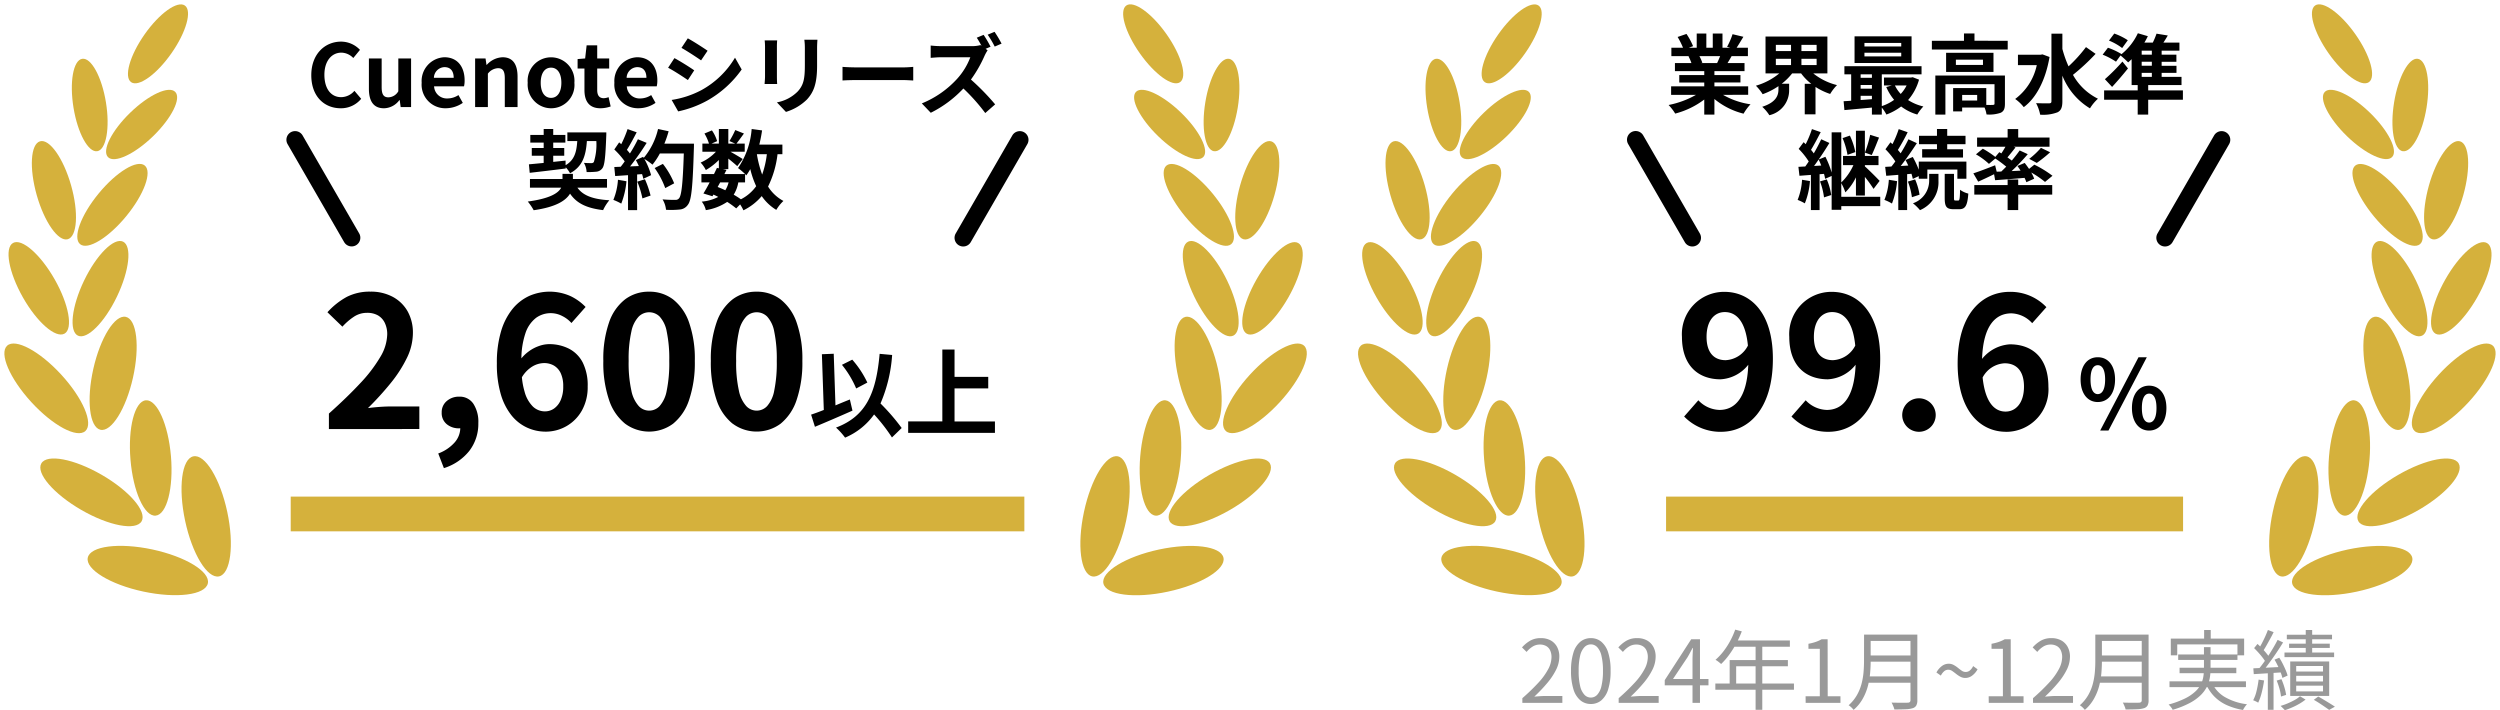 <svg xmlns="http://www.w3.org/2000/svg" viewBox="0 0 288.107 81.84"><path fill="#d5b13c" d="M26.19 58.99c-.817-3.823-2.566-6.686-3.907-6.4s-1.764 3.617-.948 7.434 2.567 6.686 3.907 6.4 1.765-3.617.948-7.434m-8.26.433c1.289-.106 2.082-3.172 1.772-6.842s-1.6-6.556-2.891-6.45-2.082 3.175-1.773 6.846 1.6 6.556 2.892 6.447"/><path fill="#d5b13c" d="M16.319 60.074c.647-1.12-1.416-3.518-4.607-5.36s-6.3-2.427-6.948-1.31 1.417 3.521 4.607 5.363 6.3 2.427 6.948 1.307m-4.743-10.545c1.261.283 2.938-2.4 3.746-5.993s.441-6.736-.82-7.019-2.939 2.4-3.747 5.993-.441 6.736.821 7.018"/><path fill="#d5b13c" d="M9.841 49.669c.953-.873-.293-3.782-2.783-6.495S1.777 38.965.824 39.837s.293 3.782 2.783 6.5 5.281 4.208 6.234 3.335m-.86-10.991c1.05.5 3.064-1.514 4.5-4.507s1.746-5.825.7-6.327-3.064 1.514-4.5 4.507-1.746 5.825-.7 6.327"/><path fill="#d5b13c" d="M7.432 38.453c1.013-.574.505-3.38-1.133-6.262S2.512 27.432 1.502 28s-.5 3.378 1.133 6.265 3.787 4.758 4.8 4.183m7.112-13.534c2.058-2.5 3.013-5.117 2.135-5.839s-3.259.723-5.316 3.226-3.013 5.118-2.134 5.839 3.258-.723 5.316-3.226"/><path fill="#d5b13c" d="M7.81 27.569c1.094-.309 1.267-3.087.385-6.2s-2.483-5.394-3.577-5.086-1.267 3.087-.386 6.2 2.483 5.394 3.577 5.086m12.386-16.978c-.728-.751-3.052.322-5.193 2.4s-3.286 4.362-2.559 5.113 3.052-.322 5.193-2.4 3.286-4.362 2.559-5.113m-5.082-1.12c.857.6 2.937-.893 4.646-3.334s2.4-4.905 1.545-5.5-2.938.893-4.647 3.334-2.4 4.9-1.544 5.5"/><path fill="#d5b13c" d="M11.209 17.425c1.032-.168 1.479-2.689 1-5.629S10.502 6.609 9.47 6.777s-1.479 2.689-1 5.63 1.707 5.187 2.739 5.019m6.344 45.894c-3.821-.815-7.151-.389-7.438.947s2.579 3.092 6.4 3.907 7.152.4 7.438-.948-2.579-3.085-6.4-3.906"/><path fill="rgba(0,0,0,0)" d="M20.191 69.092v-1c2.106 0 3.173-.5 3.272-.97.169-.788-2.09-2.47-6.016-3.314a17.4 17.4 0 0 0-3.56-.4c-2.114 0-3.184.5-3.284.967-.065.3.271.912 1.431 1.62a15.2 15.2 0 0 0 4.584 1.693 17.4 17.4 0 0 0 3.572.408v1a18.4 18.4 0 0 1-3.781-.43 16.2 16.2 0 0 1-4.9-1.817c-1.8-1.1-2.02-2.065-1.888-2.683.24-1.117 1.793-1.757 4.261-1.757a18.5 18.5 0 0 1 3.769.425 16.6 16.6 0 0 1 4.751 1.727 17.2 17.2 0 0 1-1.554-4.433 16.2 16.2 0 0 1-.346-5.209c.266-2.091 1.058-2.687 1.675-2.819a1.4 1.4 0 0 1 .292-.031c.835 0 1.7.723 2.492 2.091a16.6 16.6 0 0 1 1.716 4.725c.665 3.1.548 5.947-.3 7.25a1.65 1.65 0 0 1-1.037.777 1.4 1.4 0 0 1-.292.031 1.6 1.6 0 0 1-.6-.121 1.4 1.4 0 0 1-.016.508c-.23 1.119-1.78 1.762-4.243 1.762ZM22.47 53.07a.4.4 0 0 0-.084.009c-.3.065-.719.619-.891 1.967a15.2 15.2 0 0 0 .328 4.873c.83 3.879 2.437 6.025 3.23 6.025a.4.4 0 0 0 .083-.009.7.7 0 0 0 .406-.343c.561-.866.849-3.268.157-6.5-.827-3.877-2.434-6.022-3.229-6.022m-7.594 8.073A12.9 12.9 0 0 1 9.122 59.2a15.3 15.3 0 0 1-3.872-3.059c-1.306-1.52-1.221-2.463-.919-2.987a1.96 1.96 0 0 1 1.871-.816 12.85 12.85 0 0 1 5.756 1.944 16.7 16.7 0 0 1 3.28 2.429 17.3 17.3 0 0 1-.7-3.692 15.3 15.3 0 0 1 .3-4.924c.5-1.939 1.324-2.409 1.926-2.462h.113c1.8 0 3.032 3.477 3.321 6.911.253 2.99-.2 5.647-1.147 6.77a1.58 1.58 0 0 1-1.082.613h-.112a1.55 1.55 0 0 1-.918-.321 1.4 1.4 0 0 1-.187.719 1.96 1.96 0 0 1-1.877.817Zm-8.674-7.805c-.525 0-.893.116-1.01.317-.141.245-.014.874.811 1.835a14.3 14.3 0 0 0 3.614 2.844 12.1 12.1 0 0 0 5.255 1.808c.525 0 .893-.116 1.009-.318.142-.246.015-.874-.81-1.834a14.3 14.3 0 0 0-3.614-2.843 12.06 12.06 0 0 0-5.255-1.809m10.673-6.71h-.028c-.281.025-.725.489-1.043 1.716a14.3 14.3 0 0 0-.273 4.59 14.4 14.4 0 0 0 1.01 4.416c.509 1.163 1.025 1.576 1.312 1.576h.028a.64.64 0 0 0 .4-.262c.624-.738 1.176-2.943.914-6.04a14.4 14.4 0 0 0-1-4.424c-.51-1.159-1.027-1.572-1.314-1.572Zm-7.782 3.79c-1.471 0-3.771-1.471-5.858-3.746a15.3 15.3 0 0 1-2.774-4.08c-.789-1.842-.424-2.715.021-3.123a1.55 1.55 0 0 1 1.082-.38c1.472 0 3.772 1.471 5.858 3.748a16.6 16.6 0 0 1 2.4 3.3 17 17 0 0 1 .441-3.737 15.7 15.7 0 0 1 1.663-4.434c.766-1.289 1.59-1.97 2.384-1.97a1.4 1.4 0 0 1 .3.033c.588.132 1.34.707 1.572 2.7a15.3 15.3 0 0 1-.375 4.918 15.7 15.7 0 0 1-1.663 4.435c-.766 1.288-1.59 1.969-2.385 1.969a1.4 1.4 0 0 1-.3-.032 1.52 1.52 0 0 1-.891-.611 1.4 1.4 0 0 1-.4.632 1.55 1.55 0 0 1-1.078.378ZM1.568 40.089a.6.6 0 0 0-.406.118c-.209.193-.276.827.222 1.993A14.3 14.3 0 0 0 3.975 46c2.061 2.246 4.136 3.422 5.122 3.422a.6.6 0 0 0 .405-.122.64.64 0 0 0 .156-.452c.042-.965-.87-3.047-2.971-5.336-2.06-2.247-4.135-3.423-5.121-3.423ZM14.312 37c-.738 0-2.256 2-3.071 5.623a14.3 14.3 0 0 0-.357 4.577c.147 1.258.522 1.776.8 1.838a.4.4 0 0 0 .077.008c.739 0 2.258-2 3.072-5.623a14.3 14.3 0 0 0 .357-4.583c-.147-1.258-.522-1.776-.8-1.838a.4.4 0 0 0-.078 0Zm-4.978 2.258a1.3 1.3 0 0 1-.57-.126 1.4 1.4 0 0 1-.644-.66 1.29 1.29 0 0 1-1.106.585c-1.546 0-3.534-2.28-4.817-4.539-1.595-2.818-2.432-6.1-.945-6.947a1.33 1.33 0 0 1 .664-.169c1.548 0 3.535 2.282 4.818 4.543a15.3 15.3 0 0 1 1.391 3.206 15.7 15.7 0 0 1 1.1-3.014 14.6 14.6 0 0 1 2.221-3.418 3.78 3.78 0 0 1 2.374-1.449 1.3 1.3 0 0 1 .57.126 1.47 1.47 0 0 1 .739.89c.444 1.261-.027 3.657-1.2 6.1a14.6 14.6 0 0 1-2.227 3.423 3.78 3.78 0 0 1-2.37 1.449ZM1.916 28.4a.34.34 0 0 0-.17.038c-.224.127-.368.716-.182 1.742a12.8 12.8 0 0 0 1.5 3.842c1.44 2.526 3.14 4.035 3.95 4.035a.34.34 0 0 0 .171-.039.56.56 0 0 0 .206-.336c.229-.83-.151-2.825-1.526-5.244a13.7 13.7 0 0 0-2.228-2.984A3.2 3.2 0 0 0 1.916 28.4m11.905-.132c-.785 0-2.421 1.644-3.693 4.3A12.8 12.8 0 0 0 8.894 36.5c-.114 1.037.07 1.614.3 1.725a.3.3 0 0 0 .138.028c.785 0 2.421-1.644 3.694-4.3 1.2-2.511 1.445-4.528 1.159-5.339a.56.56 0 0 0-.228-.32.3.3 0 0 0-.136-.027Zm-4.006.56a1.38 1.38 0 0 1-.9-.3 1.36 1.36 0 0 1-.456-.758 1.3 1.3 0 0 1-.507.278 1.3 1.3 0 0 1-.35.052c-1.58 0-3.1-2.843-3.849-5.481-.86-3.043-.886-6.364.73-6.822a1.3 1.3 0 0 1 .341-.047c1.583 0 3.107 2.839 3.853 5.478a15.2 15.2 0 0 1 .571 3.325 15.4 15.4 0 0 1 1.727-2.565c1.794-2.183 3.8-3.594 5.116-3.594a1.38 1.38 0 0 1 .9.3c.426.35.8 1.121.186 2.81a13.5 13.5 0 0 1-2.252 3.733c-1.791 2.183-3.8 3.594-5.112 3.594Zm6.277-9.436c-.84 0-2.6 1.109-4.343 3.229a12.5 12.5 0 0 0-2.085 3.445c-.348.951-.31 1.535-.119 1.692a.42.42 0 0 0 .27.073c.839 0 2.6-1.109 4.343-3.229a12.5 12.5 0 0 0 2.085-3.441c.348-.951.31-1.536.119-1.694a.42.42 0 0 0-.269-.073ZM4.826 16.75a.3.3 0 0 0-.069.009c-.238.068-.508.588-.57 1.6a12.5 12.5 0 0 0 .53 3.988c.864 3.058 2.257 4.753 2.885 4.753a.3.3 0 0 0 .07-.009c.238-.067.507-.588.57-1.6a12.5 12.5 0 0 0-.525-3.991c-.865-3.058-2.258-4.75-2.891-4.75m8.3 2.089a1.39 1.39 0 0 1-1.038-.392 1.27 1.27 0 0 1-.34-.7 1.2 1.2 0 0 1-.455.173 1 1 0 0 1-.191.015c-1.534 0-2.694-2.824-3.122-5.447-.478-2.888-.143-5.95 1.408-6.204a1 1 0 0 1 .191-.015c1.533 0 2.693 2.824 3.122 5.447a14 14 0 0 1 .184 2.963 14.4 14.4 0 0 1 1.769-2.052c1.741-1.686 3.649-2.776 4.862-2.776a1.39 1.39 0 0 1 1.038.391c1.094 1.13-.465 3.784-2.57 5.821-1.741 1.687-3.649 2.777-4.862 2.777Zm6.394-7.988c-.767 0-2.4.78-4.167 2.494a11.5 11.5 0 0 0-2.251 2.917c-.406.811-.436 1.341-.291 1.489a.5.5 0 0 0 .32.087c.767 0 2.4-.78 4.166-2.494a11.5 11.5 0 0 0 2.256-2.917c.406-.811.436-1.341.292-1.49a.5.5 0 0 0-.324-.085ZM9.579 7.269h-.03c-.467.076-1.1 1.93-.585 5.055.494 3.026 1.653 4.609 2.135 4.609h.029c.2-.033.5-.476.654-1.369a11.5 11.5 0 0 0-.069-3.686 11.7 11.7 0 0 0-1.059-3.427c-.489-.933-.906-1.182-1.075-1.182m6 2.835a1.28 1.28 0 0 1-.747-.223c-.426-.3-.838-.992-.385-2.607a12.5 12.5 0 0 1 1.8-3.594c1.282-1.832 3.2-3.68 4.6-3.68a1.27 1.27 0 0 1 .747.223c.426.3.838.992.385 2.607a12.5 12.5 0 0 1-1.807 3.6c-1.286 1.83-3.2 3.675-4.6 3.675ZM20.844 1c-.727 0-2.3 1.14-3.776 3.253a11.5 11.5 0 0 0-1.666 3.291c-.245.873-.174 1.4 0 1.517a.3.3 0 0 0 .174.042c.726 0 2.3-1.14 3.776-3.253a11.5 11.5 0 0 0 1.663-3.291c.245-.873.174-1.4 0-1.517A.3.3 0 0 0 20.844 1"/><path fill="#d5b13c" d="M129.775 60.024c.817-3.817.393-7.148-.948-7.434s-3.09 2.577-3.907 6.4-.393 7.148.948 7.434 3.09-2.58 3.907-6.4m3.4-.6c1.288.11 2.583-2.779 2.892-6.447s-.484-6.733-1.772-6.846-2.583 2.783-2.892 6.45.484 6.736 1.772 6.842"/><path fill="#d5b13c" d="M139.402 54.713c-3.191 1.842-5.254 4.242-4.607 5.363s3.757.532 6.948-1.31 5.254-4.239 4.607-5.359-3.757-.532-6.948 1.307m.139-5.186c1.261-.283 1.628-3.426.821-7.018s-2.486-6.277-3.747-5.993-1.628 3.426-.82 7.02 2.485 6.274 3.747 5.991"/><path fill="#d5b13c" d="M150.281 39.837c-.953-.873-3.744.62-6.233 3.336s-3.737 5.622-2.783 6.495 3.744-.62 6.233-3.335 3.737-5.624 2.783-6.5m-8.153-1.152c1.049-.5.738-3.336-.7-6.327s-3.449-5.01-4.5-4.507-.738 3.336.7 6.327 3.448 5.01 4.5 4.507"/><path fill="#d5b13c" d="M144.811 32.193c-1.639 2.884-2.146 5.689-1.133 6.262s3.161-1.3 4.8-4.183 2.145-5.689 1.133-6.265-3.162 1.3-4.8 4.186m-10.383-13.114c-.878.722.078 3.336 2.135 5.839s4.437 3.947 5.316 3.226-.077-3.336-2.135-5.839-4.437-3.946-5.316-3.226"/><path fill="#d5b13c" d="M143.297 27.569c1.1.308 2.7-1.968 3.576-5.086s.709-5.9-.385-6.2-2.7 1.968-3.576 5.086-.709 5.9.385 6.2m-7.189-14.583c-2.141-2.073-4.466-3.146-5.194-2.4s.418 3.039 2.559 5.113 4.466 3.146 5.193 2.4-.418-3.04-2.558-5.113m-.113-3.52c.857-.6.165-3.064-1.544-5.5S130.662.033 129.802.632s-.165 3.064 1.544 5.5 3.79 3.938 4.646 3.339"/><path fill="#d5b13c" d="M139.902 17.425c1.032.169 2.258-2.078 2.739-5.019s.034-5.46-1-5.629-2.26 2.078-2.739 5.023-.034 5.46 1 5.629m-6.344 45.9c-3.821.821-6.687 2.57-6.4 3.906s3.617 1.769 7.438.948 6.687-2.563 6.4-3.907-3.617-1.762-7.438-.947"/><path fill="rgba(0,0,0,0)" d="M130.919 69.092c-2.463 0-4.013-.642-4.252-1.762a1.4 1.4 0 0 1-.016-.507 1.6 1.6 0 0 1-.6.12 1.4 1.4 0 0 1-.292-.031 1.65 1.65 0 0 1-1.036-.777c-.844-1.3-.961-4.15-.3-7.251a16.6 16.6 0 0 1 1.725-4.724c.8-1.368 1.657-2.091 2.492-2.091a1.4 1.4 0 0 1 .292.031c.617.132 1.408.728 1.675 2.819a16.2 16.2 0 0 1-.343 5.209 17.2 17.2 0 0 1-1.554 4.432 16.6 16.6 0 0 1 4.741-1.73 18.5 18.5 0 0 1 3.771-.425c2.469 0 4.022.64 4.261 1.757.132.618-.089 1.585-1.888 2.683a16.2 16.2 0 0 1-4.9 1.817 18.4 18.4 0 0 1-3.776.43m6.3-5.686a17.4 17.4 0 0 0-3.561.4c-3.925.844-6.185 2.526-6.016 3.313.1.468 1.167.971 3.274.971a17.3 17.3 0 0 0 3.571-.407c3.926-.837 6.185-2.521 6.016-3.313-.1-.464-1.167-.965-3.281-.965Zm-8.58-10.336c-.794 0-2.4 2.145-3.23 6.024-.692 3.23-.4 5.632.157 6.5a.7.7 0 0 0 .4.343.4.4 0 0 0 .084.009c.793 0 2.4-2.145 3.23-6.025a15.2 15.2 0 0 0 .329-4.873c-.172-1.348-.588-1.9-.891-1.967a.4.4 0 0 0-.084-.011Zm7.593 8.072a1.96 1.96 0 0 1-1.875-.816 1.4 1.4 0 0 1-.187-.721 1.55 1.55 0 0 1-.92.322h-.113a1.58 1.58 0 0 1-1.08-.612c-.949-1.123-1.4-3.78-1.148-6.771.289-3.434 1.523-6.911 3.322-6.911h.11c.6.053 1.426.523 1.928 2.462a15.3 15.3 0 0 1 .3 4.924 17.3 17.3 0 0 1-.7 3.692 16.7 16.7 0 0 1 3.28-2.431 12.9 12.9 0 0 1 5.755-1.942 1.96 1.96 0 0 1 1.876.819c.3.523.388 1.466-.919 2.985a15.3 15.3 0 0 1-3.873 3.058 12.86 12.86 0 0 1-5.756 1.942m8.67-7.8a12.1 12.1 0 0 0-5.256 1.808 14.3 14.3 0 0 0-3.612 2.84c-.825.961-.953 1.589-.811 1.835.116.2.484.317 1.009.317a12.06 12.06 0 0 0 5.256-1.809 14.3 14.3 0 0 0 3.616-2.844c.825-.96.952-1.587.811-1.833-.12-.2-.488-.318-1.011-.318Zm-10.671-6.714c-.288 0-.8.413-1.315 1.576a14.4 14.4 0 0 0-1.012 4.419c-.261 3.1.291 5.3.915 6.041a.64.64 0 0 0 .4.261h.03c.287 0 .8-.413 1.313-1.576a14.4 14.4 0 0 0 1.01-4.416 14.3 14.3 0 0 0-.273-4.59c-.318-1.227-.761-1.691-1.045-1.716Zm7.782 3.79a1.54 1.54 0 0 1-1.081-.381 1.43 1.43 0 0 1-.394-.634 1.52 1.52 0 0 1-.892.613 1.4 1.4 0 0 1-.3.032c-.795 0-1.619-.681-2.385-1.969a15.7 15.7 0 0 1-1.657-4.432 15.3 15.3 0 0 1-.374-4.919c.233-1.991.984-2.566 1.573-2.7a1.4 1.4 0 0 1 .3-.033c.8 0 1.619.681 2.385 1.97a15.7 15.7 0 0 1 1.656 4.435 17 17 0 0 1 .441 3.736 16.6 16.6 0 0 1 2.4-3.3c2.086-2.277 4.386-3.748 5.857-3.748a1.55 1.55 0 0 1 1.082.38 1.58 1.58 0 0 1 .481 1.146c.064 1.469-1.2 3.847-3.233 6.057-2.089 2.277-4.388 3.747-5.86 3.747Zm7.529-10.33c-.985 0-3.061 1.176-5.12 3.424-2.1 2.289-3.013 4.37-2.971 5.336a.64.64 0 0 0 .157.452.6.6 0 0 0 .406.118c.985 0 3.061-1.175 5.121-3.422 2.1-2.29 3.013-4.372 2.971-5.337a.64.64 0 0 0-.157-.452.6.6 0 0 0-.408-.118ZM136.796 37a.4.4 0 0 0-.077.008c-.277.062-.652.581-.8 1.838a14.3 14.3 0 0 0 .357 4.584c.814 3.619 2.334 5.621 3.073 5.621a.4.4 0 0 0 .077-.008c.277-.062.652-.581.8-1.838a14.3 14.3 0 0 0-.357-4.583C139.054 39 137.535 37 136.796 37m4.979 2.261a3.78 3.78 0 0 1-2.371-1.452 14.6 14.6 0 0 1-2.221-3.419c-1.174-2.447-1.645-4.844-1.2-6.1a1.47 1.47 0 0 1 .74-.89 1.3 1.3 0 0 1 .569-.126 3.78 3.78 0 0 1 2.374 1.449 14.6 14.6 0 0 1 2.222 3.419 15.7 15.7 0 0 1 1.1 3.014 15.3 15.3 0 0 1 1.392-3.207c1.283-2.261 3.27-4.542 4.818-4.542a1.33 1.33 0 0 1 .663.168c1.488.848.651 4.137-.945 6.947-1.284 2.26-3.272 4.54-4.817 4.54a1.33 1.33 0 0 1-.665-.169 1.3 1.3 0 0 1-.442-.416 1.4 1.4 0 0 1-.645.66 1.3 1.3 0 0 1-.572.121Zm-4.487-10.991a.3.3 0 0 0-.138.028.56.56 0 0 0-.228.32c-.286.811-.045 2.828 1.159 5.339 1.273 2.656 2.909 4.3 3.694 4.3a.3.3 0 0 0 .137-.028c.233-.111.417-.688.3-1.725a12.8 12.8 0 0 0-1.233-3.935c-1.277-2.655-2.906-4.299-3.691-4.299m11.906.13c-.816 0-2.516 1.51-3.949 4.036-1.375 2.421-1.755 4.415-1.526 5.244a.56.56 0 0 0 .206.336.34.34 0 0 0 .172.039c.813 0 2.512-1.509 3.947-4.033a12.8 12.8 0 0 0 1.5-3.841c.186-1.027.042-1.615-.182-1.743a.34.34 0 0 0-.168-.038m-7.9.428c-1.313 0-3.321-1.411-5.116-3.594-2.009-2.444-3.364-5.476-2.067-6.543a1.4 1.4 0 0 1 .9-.3c1.313 0 3.321 1.411 5.116 3.594a15.6 15.6 0 0 1 1.727 2.565 15.2 15.2 0 0 1 .571-3.325c.746-2.638 2.269-5.478 3.852-5.478a1.3 1.3 0 0 1 .341.047c1.617.458 1.591 3.779.73 6.822-.744 2.641-2.264 5.484-3.844 5.484a1.3 1.3 0 0 1-.341-.047 1.3 1.3 0 0 1-.507-.278 1.36 1.36 0 0 1-.456.758 1.38 1.38 0 0 1-.9.3Zm-6.278-9.436a.42.42 0 0 0-.27.072c-.191.157-.228.742.12 1.693a12.5 12.5 0 0 0 2.086 3.443c1.743 2.12 3.5 3.229 4.343 3.229a.42.42 0 0 0 .269-.072c.191-.157.229-.742-.119-1.694a12.5 12.5 0 0 0-2.085-3.441c-1.742-2.122-3.5-3.228-4.343-3.228Zm11.267-2.642c-.633 0-2.026 1.691-2.89 4.75a12.5 12.5 0 0 0-.531 3.989c.063 1.011.332 1.532.57 1.6a.3.3 0 0 0 .072.011c.632 0 2.025-1.692 2.889-4.75a12.5 12.5 0 0 0 .531-3.988c-.063-1.011-.332-1.532-.571-1.6a.3.3 0 0 0-.07-.012m-8.3 2.089c-1.213 0-3.122-1.09-4.862-2.776a12.5 12.5 0 0 1-2.454-3.187c-.751-1.5-.477-2.259-.116-2.632a1.39 1.39 0 0 1 1.043-.392c1.213 0 3.121 1.089 4.862 2.775a14.4 14.4 0 0 1 1.769 2.052 14 14 0 0 1 .184-2.964c.429-2.623 1.589-5.447 3.122-5.447a1 1 0 0 1 .191.015c.513.084 1.186.53 1.478 2.181a12.5 12.5 0 0 1-.067 4.022c-.429 2.623-1.589 5.447-3.122 5.447a1 1 0 0 1-.191-.016 1.2 1.2 0 0 1-.454-.175 1.27 1.27 0 0 1-.34.7 1.39 1.39 0 0 1-1.038.4Zm-6.389-7.987a.5.5 0 0 0-.321.088c-.144.148-.114.677.292 1.488a11.5 11.5 0 0 0 2.256 2.917c1.769 1.714 3.4 2.494 4.167 2.494a.5.5 0 0 0 .32-.088c.144-.149.114-.678-.292-1.489a11.5 11.5 0 0 0-2.255-2.917c-1.77-1.713-3.401-2.493-4.167-2.493m9.937-3.583c-.169 0-.586.249-1.076 1.182a11.7 11.7 0 0 0-1.059 3.426c-.4 2.453-.106 4.237.34 4.856a.46.46 0 0 0 .245.2h.03c.482 0 1.641-1.583 2.135-4.608a11.5 11.5 0 0 0 .069-3.686c-.158-.893-.45-1.336-.655-1.369Zm-6 2.835c-1.394 0-3.313-1.848-4.6-3.679-1.68-2.4-2.708-5.3-1.422-6.2a1.27 1.27 0 0 1 .756-.225c1.394 0 3.313 1.848 4.6 3.68a12.5 12.5 0 0 1 1.806 3.594c.453 1.615.04 2.309-.385 2.607a1.27 1.27 0 0 1-.751.219ZM130.265 1a.3.3 0 0 0-.174.042c-.169.119-.24.644 0 1.517a11.5 11.5 0 0 0 1.668 3.291c1.479 2.113 3.045 3.25 3.776 3.25a.3.3 0 0 0 .174-.042c.17-.119.241-.644 0-1.517a11.5 11.5 0 0 0-1.667-3.287C132.562 2.14 130.991 1 130.265 1"/><path fill="#d5b13c" d="M118.051 61.229H33.502v-4h84.547Z"/><path d="M50.504 52.26a4.67 4.67 0 0 0 1.88-1.26 2.57 2.57 0 0 0 .661-1.649 2.14 2.14 0 0 1-1.554-.462 1.64 1.64 0 0 1-.588-1.354 1.66 1.66 0 0 1 .588-1.323 2.12 2.12 0 0 1 1.428-.5 1.88 1.88 0 0 1 1.627.809 3.8 3.8 0 0 1 .578 2.237 5.1 5.1 0 0 1-1.03 3.191 6.02 6.02 0 0 1-2.939 2Zm45.841-2.983c3.487-1.318 4.62-3.979 5.027-8.5l1.441.132a17 17 0 0 1-1.342 5.588 24 24 0 0 1 2.442 2.827l-1.122 1.089a20 20 0 0 0-2.057-2.651 7.85 7.85 0 0 1-3.344 2.673 7.6 7.6 0 0 0-1.045-1.158m8.315.607v-1.317h3.938v-8.285h1.406v3.146h3.883v1.331h-3.883v3.808h4.656v1.318Zm-20.232-1.058a5.86 5.86 0 0 1-1.848-2.73 13.3 13.3 0 0 1-.661-4.5 12.8 12.8 0 0 1 .661-4.442 5.66 5.66 0 0 1 1.848-2.657 4.5 4.5 0 0 1 2.762-.882 4.46 4.46 0 0 1 2.772.893 5.77 5.77 0 0 1 1.842 2.653 12.7 12.7 0 0 1 .662 4.431 13.3 13.3 0 0 1-.662 4.5 5.9 5.9 0 0 1-1.837 2.73 4.65 4.65 0 0 1-5.534 0Zm1.576-12.348a3.53 3.53 0 0 0-.851 1.723 14.3 14.3 0 0 0-.315 3.391 14.7 14.7 0 0 0 .315 3.433 3.8 3.8 0 0 0 .851 1.775 1.64 1.64 0 0 0 2.4 0 3.7 3.7 0 0 0 .819-1.775 15.7 15.7 0 0 0 .294-3.433 15.3 15.3 0 0 0-.294-3.391 3.47 3.47 0 0 0-.819-1.723 1.71 1.71 0 0 0-2.4 0M72.039 48.826a5.87 5.87 0 0 1-1.849-2.73 13.3 13.3 0 0 1-.661-4.5 12.8 12.8 0 0 1 .661-4.442 5.66 5.66 0 0 1 1.849-2.657 4.5 4.5 0 0 1 2.761-.882 4.46 4.46 0 0 1 2.772.893 5.77 5.77 0 0 1 1.838 2.657 12.7 12.7 0 0 1 .662 4.431 13.3 13.3 0 0 1-.662 4.5 5.9 5.9 0 0 1-1.838 2.73 4.65 4.65 0 0 1-5.533 0m1.575-12.348a3.5 3.5 0 0 0-.851 1.723 14.3 14.3 0 0 0-.315 3.391 14.7 14.7 0 0 0 .315 3.433 3.77 3.77 0 0 0 .851 1.775 1.64 1.64 0 0 0 2.4 0 3.7 3.7 0 0 0 .819-1.775 15.7 15.7 0 0 0 .294-3.433 15.3 15.3 0 0 0-.294-3.391 3.46 3.46 0 0 0-.819-1.723 1.71 1.71 0 0 0-2.4 0m-12.874 12.8a4.94 4.94 0 0 1-1.8-1.417 7.1 7.1 0 0 1-1.229-2.436 12.2 12.2 0 0 1-.451-3.538 12.6 12.6 0 0 1 .493-3.739 7.4 7.4 0 0 1 1.334-2.572 5.4 5.4 0 0 1 1.921-1.48 5.89 5.89 0 0 1 4.746.031 6 6 0 0 1 1.732 1.249l-1.632 1.848a3.5 3.5 0 0 0-1.05-.8 2.88 2.88 0 0 0-3.034.21 3.7 3.7 0 0 0-1.229 1.806 9.3 9.3 0 0 0-.454 2.861 4.4 4.4 0 0 1 .842-.8 4.4 4.4 0 0 1 1.2-.63 3.5 3.5 0 0 1 1.124-.211 5 5 0 0 1 2.32.526 3.68 3.68 0 0 1 1.586 1.6 5.86 5.86 0 0 1 .567 2.751 5.5 5.5 0 0 1-.661 2.761 4.74 4.74 0 0 1-1.775 1.806 4.8 4.8 0 0 1-2.436.64 5.1 5.1 0 0 1-2.114-.466m-.293-4.169a3.8 3.8 0 0 0 .976 1.754 2 2 0 0 0 1.364.545 1.83 1.83 0 0 0 1.061-.325 2.3 2.3 0 0 0 .766-.967 3.8 3.8 0 0 0 .294-1.585 3.5 3.5 0 0 0-.284-1.512 2 2 0 0 0-.777-.882 2.24 2.24 0 0 0-1.166-.294 2.7 2.7 0 0 0-1.323.389 3.6 3.6 0 0 0-1.213 1.244 8.4 8.4 0 0 0 .302 1.633m-22.543 4.337v-1.785q2.12-1.894 3.621-3.507a16.8 16.8 0 0 0 2.3-3.014 5.3 5.3 0 0 0 .8-2.593 3 3 0 0 0-.273-1.323 2 2 0 0 0-.787-.872 2.46 2.46 0 0 0-1.271-.3 2.7 2.7 0 0 0-1.543.472 7 7 0 0 0-1.292 1.123l-1.724-1.662a8.5 8.5 0 0 1 2.237-1.775 5.8 5.8 0 0 1 2.719-.6 5.3 5.3 0 0 1 2.573.6 4.3 4.3 0 0 1 1.711 1.669 5 5 0 0 1 .609 2.52 6.6 6.6 0 0 1-.7 2.867 15 15 0 0 1-1.88 2.909 35 35 0 0 1-2.6 2.856q.609-.084 1.312-.136t1.249-.053h3.361v2.6Zm55.57-1.662c.418-.139.913-.319 1.463-.539l-.22-6.424 1.364-.055.2 5.951c.55-.23 1.111-.462 1.66-.681l.3 1.287c-1.452.644-3.08 1.345-4.325 1.861Zm3.555-5.742 1.188-.594a11.2 11.2 0 0 1 1.738 2.64l-1.287.68a11.2 11.2 0 0 0-1.641-2.726Zm13.475-13.77a1 1 0 0 1-.365-1.365l6.525-11.3a1 1 0 0 1 1.732 1l-6.526 11.3a1 1 0 0 1-1.366.365m-70.84-.365-6.526-11.303a1 1 0 0 1 1.732-1l6.526 11.3a1 1 0 0 1-1.732 1Zm45.63-4.35-.45.46a10 10 0 0 0-1.04-.75 6.1 6.1 0 0 1-2.461.949 2.6 2.6 0 0 0-.47-.98 5.2 5.2 0 0 0 1.9-.54 6 6 0 0 0-.56-.27l-.11.191-1.04-.32c.221-.35.47-.8.72-1.28h-.95v-.96h1.45c.12-.25.239-.49.339-.71l.221.05v-.96a7.2 7.2 0 0 1-1.5 1.16 3.6 3.6 0 0 0-.6-.86 5.3 5.3 0 0 0 1.761-1.25h-1.56v-.94h.76a5.3 5.3 0 0 0-.52-1.16l.86-.36a4.3 4.3 0 0 1 .6 1.24l-.64.28h.84v-1.68h1.09v1.68h.79l-.661-.29a10 10 0 0 0 .671-1.27l1 .4c-.31.43-.62.851-.86 1.16h.95v.941h-1.64c.48.27 1.19.689 1.409.84l-.63.82c-.22-.21-.64-.56-1.03-.87v1.21h-.64l.43.09-.24.48h2.38v.96h-.779a4 4 0 0 1-.53 1.42 9 9 0 0 1 .83.529 4.9 4.9 0 0 0 1.76-1.509 10.5 10.5 0 0 1-.68-1.97 6 6 0 0 1-.46.72c-.04-.041-.08-.09-.14-.15a7 7 0 0 0-.81-.69 9.25 9.25 0 0 0 1.57-4.5l1.2.16c-.08.56-.19 1.111-.319 1.64h2.66v1.1h-.561a11.3 11.3 0 0 1-1.09 3.73 4.7 4.7 0 0 0 1.77 1.66 4.6 4.6 0 0 0-.821 1.03 5.4 5.4 0 0 1-1.679-1.59 6.5 6.5 0 0 1-2.11 1.639 4.5 4.5 0 0 0-.38-.68m-2.59-2.01c.3.12.59.239.88.38a3 3 0 0 0 .38-.91h-.969Zm5.13-1.43a10.7 10.7 0 0 0 .54-2.35h-1.149a12.6 12.6 0 0 0 .609 2.35m-27.01 3.11c2.561-.35 3.52-.969 3.85-1.6h-3.6v-1h3.75v-.59h1.2v.59h3.93v1h-3.41c.65.92 1.81 1.339 3.68 1.45a5 5 0 0 0-.72 1.139c-1.911-.229-3.05-.789-3.811-1.9-.49.81-1.64 1.55-4.189 1.91a6.4 6.4 0 0 0-.68-.999m11.551.99v-4.03l-1.481.1-.1-1.04.74-.03c.15-.19.311-.4.46-.62a9.4 9.4 0 0 0-1.2-1.37l.56-.82.24.21a13 13 0 0 0 .73-1.74l1.05.37c-.36.689-.77 1.46-1.13 2.02.131.14.25.29.35.42a16 16 0 0 0 .92-1.64l1.01.419a32 32 0 0 1-1.91 2.71l1.01-.04c-.11-.24-.229-.48-.349-.69l.84-.37.07.12a8 8 0 0 0 1.65-3.33l1.22.26a12 12 0 0 1-.491 1.43h3.41s0 .4-.01.55c-.131 4.38-.27 5.961-.69 6.49a1.24 1.24 0 0 1-.959.551 9.6 9.6 0 0 1-1.561.03 2.84 2.84 0 0 0-.4-1.2c.63.059 1.2.059 1.47.059a.5.5 0 0 0 .42-.17c.3-.31.45-1.769.56-5.18h-2.76a8.2 8.2 0 0 1-.85 1.29 7.6 7.6 0 0 0-.94-.66 8 8 0 0 1 .78 1.87l-.9.419a5 5 0 0 0-.139-.54l-.571.04v4.112Zm-1.69-1.18a7.3 7.3 0 0 0 .53-2.32l.98.17a9.3 9.3 0 0 1-.6 2.58 6 6 0 0 0-.911-.43Zm2.759-2.1.88-.28a11.4 11.4 0 0 1 .65 1.88l-.94.329a10 10 0 0 0-.59-1.929m2-1.57.95-.48a9.4 9.4 0 0 1 1.3 2.24l-1.031.55a9.5 9.5 0 0 0-1.219-2.31m-10.25-.09v.14c-1.471.19-3.02.37-4.15.5l-.09-.98c.48-.04 1.059-.1 1.7-.16v-.83h-1.37v-.89h1.371v-.62h-1.541v-.89h1.541v-.68h1.1v.68h1.4v.89h-1.4v.62h1.27v.89h-1.271v.71l1.42-.15.01.53c1.02-.6 1.26-1.52 1.34-2.78h-1.14v-1h4.49s0 .319-.01.45c-.09 2.4-.19 3.36-.45 3.69a.95.95 0 0 1-.7.39 9 9 0 0 1-1.11.041 2.4 2.4 0 0 0-.311-1.06c.36.03.68.03.83.03a.35.35 0 0 0 .311-.12 6.7 6.7 0 0 0 .29-2.42h-1.09c-.12 1.69-.49 2.929-1.94 3.71a3.2 3.2 0 0 0-.5-.691m45.83-9.08a13.2 13.2 0 0 1-3.76 2.8l-1.03-1.08a11.2 11.2 0 0 0 4.1-2.87 7.8 7.8 0 0 0 1.49-2.45h-3.39c-.419 0-.97.059-1.18.069V5.247a11 11 0 0 0 1.18.069h3.53a3.6 3.6 0 0 0 1.031-.12l.12.09c-.17-.32-.37-.67-.55-.94l.79-.33a13 13 0 0 1 .8 1.37l-.571.24.23.17a5 5 0 0 0-.35.63 14.7 14.7 0 0 1-1.57 2.741 28 28 0 0 1 2.79 2.86l-1.14 1a22 22 0 0 0-2.52-2.83m-21.49 1.6a4.5 4.5 0 0 0 2.4-1.26c.69-.75.82-1.5.82-3.06v-1.9a7 7 0 0 0-.06-1h1.51c-.02.28-.04.6-.04 1v1.98c0 2.15-.42 3.08-1.16 3.9a5.9 5.9 0 0 1-2.43 1.44Zm-12.13-.28a10.8 10.8 0 0 0 3.41-1.12 10.2 10.2 0 0 0 3.89-3.75l.77 1.36a12.1 12.1 0 0 1-3.98 3.59 12.2 12.2 0 0 1-3.34 1.24Zm-5.862.114a2.72 2.72 0 0 1-.738-2.094 2.744 2.744 0 0 1 2.61-2.94c1.54 0 2.34 1.13 2.34 2.669a2.8 2.8 0 0 1-.07.68h-3.45a1.47 1.47 0 0 0 1.55 1.4 2.3 2.3 0 0 0 1.26-.39l.5.9a3.5 3.5 0 0 1-1.95.62h-.079a2.72 2.72 0 0 1-1.973-.845m.672-2.664h2.28c0-.75-.34-1.23-1.06-1.23a1.26 1.26 0 0 0-1.22 1.23m-22.882 2.664a2.72 2.72 0 0 1-.738-2.094 2.744 2.744 0 0 1 2.61-2.94c1.54 0 2.34 1.13 2.34 2.669a2.8 2.8 0 0 1-.069.68h-3.451a1.47 1.47 0 0 0 1.55 1.4 2.3 2.3 0 0 0 1.26-.39l.5.9a3.5 3.5 0 0 1-1.95.62h-.08a2.72 2.72 0 0 1-1.972-.845m.672-2.664h2.28c0-.75-.339-1.23-1.059-1.23a1.26 1.26 0 0 0-1.221 1.23m-10.74 3.51c-1.87 0-3.39-1.34-3.39-3.81 0-2.441 1.57-3.87 3.44-3.87a3.01 3.01 0 0 1 2.17.949l-.77.941a1.95 1.95 0 0 0-1.37-.62c-1.121 0-1.96.959-1.96 2.55 0 1.61.76 2.58 1.93 2.58a2.04 2.04 0 0 0 1.53-.73l.78.92a3 3 0 0 1-2.312 1.09Zm28.09-2.1v-2.48h-.79v-1.09l.87-.07.17-1.51h1.22v1.51h1.38v1.16h-1.38v2.48c0 .64.26.94.761.94a1.7 1.7 0 0 0 .55-.12l.239 1.07a3.6 3.6 0 0 1-1.18.21c-1.33 0-1.84-.85-1.84-2.1m-5.832 1.213a2.73 2.73 0 0 1-.708-2.053 2.7 2.7 0 1 1 5.38 0 2.688 2.688 0 0 1-4.672 2.053m.792-2.053c0 1.06.43 1.741 1.19 1.741s1.19-.69 1.19-1.741-.43-1.74-1.19-1.74-1.19.68-1.19 1.74m-19.8.7v-3.5h1.47v3.31c0 .859.24 1.17.78 1.17a1.35 1.35 0 0 0 1.139-.7v-3.78h1.471v5.6h-1.2l-.11-.8h-.04a2.25 2.25 0 0 1-1.78.941c-1.209-.001-1.73-.841-1.73-2.241m15.66 2.1v-3.31c0-.87-.24-1.17-.79-1.17a1.57 1.57 0 0 0-1.16.63v3.85h-1.47v-5.6h1.2l.11.74h.031a2.58 2.58 0 0 1 1.82-.879c1.21 0 1.73.84 1.73 2.25v3.489Zm29.94-2.66c.011-.19.05-.581.05-.88v-3.37a7 7 0 0 0-.04-.77h1.44a8 8 0 0 0-.031.77v3.38c0 .25.01.64.031.87Zm15.96-.45h-5.37c-.57 0-1.24.02-1.61.049V7.707c.36.03 1.09.06 1.61.06h5.37c.47 0 .91-.04 1.17-.06v1.57c-.24-.01-.75-.05-1.17-.05m-27.08-1.42.73-1.11c.67.36 1.77 1.049 2.28 1.409l-.73 1.121c-.57-.39-1.61-1.07-2.28-1.42m1.54-2.29.73-1.1c.66.36 1.76 1.07 2.28 1.43l-.75 1.11c-.56-.39-1.6-1.07-2.26-1.44m35.29-1.52.79-.33a14 14 0 0 1 .81 1.36l-.79.34a12 12 0 0 0-.81-1.37"/><path fill="#d5b13c" d="M182.19 58.99c-.817-3.823-2.566-6.686-3.907-6.4s-1.765 3.617-.948 7.434 2.567 6.686 3.907 6.4 1.765-3.617.948-7.434m-8.26.433c1.289-.106 2.082-3.172 1.772-6.842s-1.6-6.556-2.891-6.45-2.082 3.175-1.773 6.846 1.6 6.556 2.892 6.447"/><path fill="#d5b13c" d="M172.319 60.074c.646-1.12-1.416-3.518-4.607-5.359s-6.3-2.427-6.948-1.31 1.417 3.521 4.607 5.363 6.3 2.427 6.948 1.307m-4.743-10.546c1.261.283 2.938-2.4 3.746-5.993s.441-6.736-.82-7.018-2.939 2.4-3.747 5.993-.441 6.736.821 7.018"/><path fill="#d5b13c" d="M165.841 49.67c.953-.873-.293-3.782-2.783-6.495s-5.281-4.209-6.234-3.337.293 3.782 2.783 6.5 5.281 4.207 6.234 3.335m-.86-10.992c1.05.5 3.064-1.514 4.5-4.507s1.746-5.825.7-6.327-3.064 1.514-4.5 4.507-1.746 5.825-.7 6.327"/><path fill="#d5b13c" d="M163.432 38.454c1.013-.574.505-3.38-1.133-6.262s-3.787-4.759-4.8-4.186-.505 3.378 1.133 6.265 3.787 4.758 4.8 4.182m7.112-13.534c2.058-2.5 3.013-5.117 2.135-5.839s-3.259.723-5.316 3.226-3.013 5.118-2.135 5.839 3.258-.723 5.316-3.226"/><path fill="#d5b13c" d="M163.81 27.569c1.094-.309 1.267-3.087.385-6.2s-2.483-5.394-3.577-5.086-1.267 3.087-.386 6.2 2.483 5.394 3.577 5.086m12.386-16.978c-.728-.751-3.052.322-5.193 2.4s-3.286 4.362-2.559 5.113 3.052-.322 5.193-2.4 3.286-4.362 2.559-5.113m-5.082-1.12c.856.6 2.937-.893 4.646-3.334s2.4-4.905 1.545-5.5-2.938.893-4.647 3.334-2.4 4.9-1.544 5.5"/><path fill="#d5b13c" d="M167.209 17.425c1.032-.168 1.479-2.689 1-5.629s-1.706-5.187-2.739-5.019-1.479 2.689-1 5.63 1.707 5.187 2.739 5.019m6.344 45.893c-3.821-.815-7.151-.389-7.438.948s2.579 3.092 6.4 3.907 7.152.4 7.438-.948-2.579-3.085-6.4-3.907"/><path fill="rgba(0,0,0,0)" d="M176.191 69.092v-1c2.106 0 3.173-.5 3.272-.97.169-.788-2.09-2.47-6.016-3.314a17.4 17.4 0 0 0-3.56-.4c-2.114 0-3.184.5-3.284.967-.065.3.271.912 1.431 1.62a15.2 15.2 0 0 0 4.584 1.693 17.4 17.4 0 0 0 3.572.408v1a18.4 18.4 0 0 1-3.781-.43 16.2 16.2 0 0 1-4.9-1.817c-1.8-1.1-2.02-2.065-1.888-2.683.24-1.117 1.793-1.757 4.261-1.757a18.5 18.5 0 0 1 3.769.425 16.6 16.6 0 0 1 4.753 1.727 17.2 17.2 0 0 1-1.554-4.433 16.2 16.2 0 0 1-.346-5.209c.266-2.091 1.058-2.687 1.675-2.819a1.4 1.4 0 0 1 .292-.031c.835 0 1.7.723 2.492 2.091a16.6 16.6 0 0 1 1.716 4.725c.665 3.1.548 5.947-.3 7.25a1.65 1.65 0 0 1-1.037.777 1.4 1.4 0 0 1-.292.031 1.6 1.6 0 0 1-.6-.121 1.4 1.4 0 0 1-.016.508c-.23 1.119-1.78 1.762-4.243 1.762m2.279-16.022a.4.4 0 0 0-.084.009c-.3.065-.719.619-.891 1.967a15.2 15.2 0 0 0 .328 4.873c.83 3.879 2.437 6.025 3.23 6.025a.4.4 0 0 0 .083-.009.7.7 0 0 0 .406-.343c.561-.866.849-3.268.157-6.5-.827-3.877-2.434-6.022-3.229-6.022m-7.594 8.073a12.9 12.9 0 0 1-5.754-1.943 15.3 15.3 0 0 1-3.872-3.059c-1.306-1.52-1.221-2.463-.919-2.987a1.96 1.96 0 0 1 1.873-.816 12.85 12.85 0 0 1 5.756 1.944 16.7 16.7 0 0 1 3.28 2.429 17.3 17.3 0 0 1-.7-3.692 15.3 15.3 0 0 1 .3-4.924c.5-1.939 1.324-2.409 1.926-2.462h.113c1.8 0 3.032 3.477 3.321 6.911.253 2.99-.2 5.647-1.147 6.77a1.58 1.58 0 0 1-1.082.613h-.112a1.55 1.55 0 0 1-.918-.321 1.4 1.4 0 0 1-.187.719 1.96 1.96 0 0 1-1.877.817Zm-8.674-7.805c-.525 0-.893.116-1.01.317-.141.245-.014.874.811 1.835a14.3 14.3 0 0 0 3.614 2.844 12.1 12.1 0 0 0 5.255 1.808c.525 0 .893-.116 1.009-.318.142-.246.015-.874-.81-1.834a14.3 14.3 0 0 0-3.614-2.843 12.06 12.06 0 0 0-5.255-1.809m10.673-6.71h-.028c-.281.025-.725.489-1.043 1.716a14.3 14.3 0 0 0-.273 4.59 14.4 14.4 0 0 0 1.01 4.416c.509 1.163 1.025 1.576 1.312 1.576h.028a.64.64 0 0 0 .4-.262c.624-.738 1.176-2.943.914-6.04a14.4 14.4 0 0 0-1-4.424c-.51-1.159-1.027-1.572-1.314-1.572Zm-7.782 3.79c-1.471 0-3.771-1.471-5.858-3.746a15.3 15.3 0 0 1-2.774-4.08c-.789-1.842-.424-2.715.021-3.123a1.55 1.55 0 0 1 1.082-.38c1.472 0 3.772 1.471 5.858 3.748a16.6 16.6 0 0 1 2.4 3.3 17 17 0 0 1 .441-3.737 15.7 15.7 0 0 1 1.663-4.434c.766-1.289 1.59-1.97 2.384-1.97a1.4 1.4 0 0 1 .3.033c.588.132 1.34.707 1.572 2.7a15.3 15.3 0 0 1-.375 4.918 15.7 15.7 0 0 1-1.663 4.435c-.766 1.288-1.59 1.969-2.385 1.969a1.4 1.4 0 0 1-.3-.032 1.52 1.52 0 0 1-.891-.611 1.4 1.4 0 0 1-.395.632 1.55 1.55 0 0 1-1.078.378Zm-7.527-10.329a.6.6 0 0 0-.406.118c-.209.193-.276.827.222 1.993a14.3 14.3 0 0 0 2.591 3.8c2.061 2.246 4.136 3.422 5.122 3.422a.6.6 0 0 0 .407-.122.64.64 0 0 0 .156-.452c.042-.965-.87-3.047-2.971-5.336-2.058-2.247-4.133-3.423-5.119-3.423ZM170.312 37c-.738 0-2.256 2-3.071 5.623a14.3 14.3 0 0 0-.357 4.577c.147 1.258.522 1.776.8 1.838a.4.4 0 0 0 .077.008c.739 0 2.258-2 3.072-5.623a14.3 14.3 0 0 0 .357-4.583c-.147-1.258-.522-1.776-.8-1.838a.4.4 0 0 0-.078-.002m-4.978 2.258a1.3 1.3 0 0 1-.57-.126 1.4 1.4 0 0 1-.644-.66 1.29 1.29 0 0 1-1.106.585c-1.546 0-3.534-2.28-4.817-4.539-1.6-2.813-2.432-6.1-.945-6.947a1.33 1.33 0 0 1 .664-.169c1.548 0 3.535 2.282 4.818 4.543a15.3 15.3 0 0 1 1.391 3.206 15.7 15.7 0 0 1 1.1-3.014 14.6 14.6 0 0 1 2.221-3.418 3.78 3.78 0 0 1 2.374-1.449 1.3 1.3 0 0 1 .57.126 1.47 1.47 0 0 1 .739.89c.445 1.261-.027 3.657-1.2 6.1a14.6 14.6 0 0 1-2.225 3.423 3.78 3.78 0 0 1-2.37 1.449M157.916 28.4a.34.34 0 0 0-.17.038c-.224.127-.368.716-.182 1.742a12.8 12.8 0 0 0 1.5 3.842c1.44 2.526 3.14 4.035 3.95 4.035a.34.34 0 0 0 .171-.039.56.56 0 0 0 .206-.336c.229-.83-.151-2.825-1.526-5.244a13.7 13.7 0 0 0-2.228-2.984 3.2 3.2 0 0 0-1.721-1.054m11.9-.132c-.785 0-2.421 1.644-3.693 4.3a12.8 12.8 0 0 0-1.234 3.935c-.114 1.037.07 1.614.3 1.725a.3.3 0 0 0 .138.028c.785 0 2.421-1.644 3.694-4.3 1.2-2.511 1.445-4.528 1.159-5.339a.56.56 0 0 0-.228-.32.3.3 0 0 0-.136-.027Zm-4.006.56a1.38 1.38 0 0 1-.9-.3 1.36 1.36 0 0 1-.456-.758 1.3 1.3 0 0 1-.507.278 1.3 1.3 0 0 1-.348.052c-1.58 0-3.1-2.843-3.849-5.481-.86-3.043-.886-6.364.73-6.822a1.3 1.3 0 0 1 .341-.047c1.583 0 3.107 2.839 3.853 5.478a15.2 15.2 0 0 1 .571 3.325 15.4 15.4 0 0 1 1.727-2.565c1.794-2.183 3.8-3.594 5.116-3.594a1.38 1.38 0 0 1 .9.3c.426.35.8 1.121.186 2.81a13.5 13.5 0 0 1-2.252 3.733c-1.791 2.183-3.8 3.594-5.112 3.594Zm6.277-9.436c-.84 0-2.6 1.109-4.343 3.229a12.5 12.5 0 0 0-2.085 3.445c-.348.951-.31 1.535-.119 1.692a.42.42 0 0 0 .27.073c.839 0 2.6-1.109 4.343-3.229a12.5 12.5 0 0 0 2.085-3.441c.348-.951.31-1.536.119-1.694a.42.42 0 0 0-.269-.073Zm-11.261-2.642a.3.3 0 0 0-.069.009c-.238.068-.508.588-.57 1.6a12.5 12.5 0 0 0 .53 3.988c.864 3.058 2.257 4.753 2.887 4.753a.3.3 0 0 0 .069-.009c.238-.067.507-.588.57-1.6a12.5 12.5 0 0 0-.526-3.991c-.865-3.058-2.258-4.75-2.891-4.75m8.3 2.089a1.39 1.39 0 0 1-1.038-.392 1.27 1.27 0 0 1-.34-.7 1.2 1.2 0 0 1-.455.173 1 1 0 0 1-.191.015c-1.534 0-2.694-2.824-3.122-5.447-.476-2.888-.143-5.95 1.408-6.2a1 1 0 0 1 .191-.015c1.533 0 2.693 2.824 3.122 5.447a14 14 0 0 1 .184 2.963 14.4 14.4 0 0 1 1.769-2.052c1.741-1.686 3.649-2.776 4.862-2.776a1.39 1.39 0 0 1 1.038.391c1.094 1.13-.465 3.784-2.57 5.821-1.741 1.687-3.649 2.777-4.862 2.777Zm6.394-7.988c-.767 0-2.4.78-4.167 2.494a11.5 11.5 0 0 0-2.256 2.917c-.406.811-.436 1.341-.291 1.489a.5.5 0 0 0 .32.087c.767 0 2.4-.78 4.166-2.494a11.5 11.5 0 0 0 2.256-2.917c.406-.811.436-1.341.292-1.49a.5.5 0 0 0-.324-.085Zm-9.941-3.582h-.03c-.467.076-1.1 1.93-.585 5.055.494 3.026 1.653 4.609 2.135 4.609h.029c.2-.033.5-.476.654-1.369a11.5 11.5 0 0 0-.069-3.686 11.7 11.7 0 0 0-1.059-3.427c-.489-.933-.906-1.182-1.075-1.182m6 2.835a1.28 1.28 0 0 1-.747-.223c-.426-.3-.838-.992-.385-2.607a12.5 12.5 0 0 1 1.8-3.594c1.282-1.832 3.2-3.68 4.6-3.68a1.27 1.27 0 0 1 .747.223c.426.3.838.992.385 2.607a12.5 12.5 0 0 1-1.807 3.595c-1.286 1.83-3.2 3.675-4.6 3.675ZM176.844 1c-.727 0-2.3 1.14-3.776 3.253a11.5 11.5 0 0 0-1.666 3.291c-.245.873-.174 1.4 0 1.517a.3.3 0 0 0 .174.042c.726 0 2.3-1.14 3.776-3.253a11.5 11.5 0 0 0 1.663-3.291c.245-.873.174-1.4 0-1.517a.3.3 0 0 0-.171-.042"/><path fill="#d5b13c" d="M266.775 60.024c.817-3.817.393-7.148-.948-7.434s-3.09 2.577-3.907 6.4-.393 7.148.948 7.434 3.09-2.58 3.907-6.4m3.4-.6c1.288.11 2.583-2.78 2.892-6.447s-.484-6.733-1.772-6.846-2.583 2.783-2.892 6.45.484 6.736 1.772 6.842"/><path fill="#d5b13c" d="M276.397 54.713c-3.191 1.842-5.254 4.242-4.607 5.363s3.757.532 6.948-1.31 5.254-4.239 4.607-5.359-3.757-.532-6.948 1.307m.139-5.185c1.261-.283 1.628-3.426.821-7.018s-2.486-6.277-3.747-5.993-1.628 3.426-.82 7.02 2.485 6.274 3.747 5.991"/><path fill="#d5b13c" d="M287.281 39.838c-.953-.873-3.743.62-6.233 3.336s-3.737 5.622-2.783 6.495 3.744-.62 6.233-3.335 3.737-5.624 2.783-6.5m-8.153-1.153c1.049-.5.738-3.336-.7-6.327s-3.449-5.01-4.5-4.507-.738 3.336.7 6.327 3.448 5.01 4.5 4.507"/><path fill="#d5b13c" d="M281.811 32.194c-1.639 2.884-2.146 5.689-1.133 6.262s3.161-1.3 4.8-4.182 2.145-5.689 1.133-6.265-3.162 1.3-4.8 4.186M271.428 19.08c-.878.722.078 3.336 2.135 5.839s4.437 3.947 5.316 3.226-.077-3.336-2.135-5.839-4.437-3.946-5.316-3.226"/><path fill="#d5b13c" d="M280.302 27.569c1.1.308 2.7-1.968 3.576-5.086s.709-5.9-.385-6.2-2.7 1.968-3.576 5.086-.709 5.9.385 6.2m-7.189-14.583c-2.141-2.073-4.466-3.146-5.194-2.4s.418 3.039 2.559 5.113 4.466 3.146 5.193 2.4-.418-3.04-2.558-5.113M273 9.466c.857-.6.165-3.064-1.544-5.5S267.662.033 266.802.632s-.165 3.064 1.544 5.5 3.79 3.938 4.646 3.339"/><path fill="#d5b13c" d="M276.902 17.425c1.032.169 2.258-2.078 2.739-5.019s.034-5.46-1-5.629-2.26 2.078-2.739 5.023-.034 5.46 1 5.629m-6.344 45.9c-3.821.821-6.687 2.57-6.4 3.906s3.617 1.769 7.438.948 6.687-2.563 6.4-3.907-3.617-1.762-7.438-.947"/><path fill="rgba(0,0,0,0)" d="M267.919 69.092c-2.463 0-4.013-.642-4.252-1.762a1.4 1.4 0 0 1-.016-.507 1.6 1.6 0 0 1-.6.12 1.4 1.4 0 0 1-.292-.031 1.65 1.65 0 0 1-1.036-.777c-.844-1.3-.961-4.15-.3-7.251a16.6 16.6 0 0 1 1.725-4.724c.8-1.368 1.657-2.091 2.492-2.091a1.4 1.4 0 0 1 .292.031c.617.132 1.408.728 1.675 2.819a16.2 16.2 0 0 1-.343 5.209 17.2 17.2 0 0 1-1.554 4.432 16.6 16.6 0 0 1 4.741-1.73 18.5 18.5 0 0 1 3.771-.425c2.469 0 4.022.64 4.262 1.757.132.618-.089 1.585-1.888 2.683a16.2 16.2 0 0 1-4.9 1.817 18.4 18.4 0 0 1-3.777.43m6.3-5.686a17.4 17.4 0 0 0-3.561.4c-3.925.844-6.185 2.526-6.016 3.313.1.468 1.167.971 3.274.971a17.3 17.3 0 0 0 3.571-.407c3.926-.837 6.185-2.521 6.016-3.313-.1-.464-1.167-.965-3.281-.965Zm-8.58-10.336c-.794 0-2.4 2.145-3.23 6.024-.692 3.23-.4 5.632.157 6.5a.7.7 0 0 0 .4.343.4.4 0 0 0 .084.009c.793 0 2.4-2.145 3.23-6.025a15.2 15.2 0 0 0 .329-4.873c-.172-1.348-.588-1.9-.891-1.967a.4.4 0 0 0-.084-.011Zm7.593 8.072a1.96 1.96 0 0 1-1.875-.816 1.4 1.4 0 0 1-.187-.721 1.55 1.55 0 0 1-.92.322h-.113a1.58 1.58 0 0 1-1.08-.612c-.949-1.123-1.4-3.78-1.148-6.771.289-3.434 1.523-6.911 3.322-6.911h.11c.6.053 1.426.523 1.928 2.462a15.3 15.3 0 0 1 .3 4.924 17.3 17.3 0 0 1-.7 3.692 16.7 16.7 0 0 1 3.28-2.431 12.9 12.9 0 0 1 5.755-1.942 1.96 1.96 0 0 1 1.876.819c.3.523.388 1.466-.919 2.985a15.3 15.3 0 0 1-3.873 3.058 12.86 12.86 0 0 1-5.756 1.942m8.67-7.8a12.1 12.1 0 0 0-5.256 1.808 14.3 14.3 0 0 0-3.612 2.84c-.825.961-.953 1.589-.811 1.835.116.2.484.317 1.009.317a12.06 12.06 0 0 0 5.256-1.809 14.3 14.3 0 0 0 3.616-2.844c.825-.96.952-1.587.811-1.833-.12-.2-.488-.318-1.011-.318Zm-10.671-6.714c-.288 0-.8.413-1.315 1.576a14.4 14.4 0 0 0-1.012 4.419c-.261 3.1.291 5.3.915 6.041a.64.64 0 0 0 .4.261h.03c.287 0 .8-.413 1.313-1.576a14.4 14.4 0 0 0 1.01-4.416 14.3 14.3 0 0 0-.273-4.59c-.318-1.227-.761-1.691-1.045-1.716Zm7.782 3.79a1.54 1.54 0 0 1-1.081-.381 1.43 1.43 0 0 1-.394-.634 1.52 1.52 0 0 1-.892.613 1.4 1.4 0 0 1-.3.032c-.8 0-1.619-.681-2.385-1.969a15.7 15.7 0 0 1-1.657-4.432 15.3 15.3 0 0 1-.374-4.919c.232-1.991.984-2.566 1.573-2.7a1.4 1.4 0 0 1 .3-.033c.8 0 1.619.681 2.385 1.97a15.7 15.7 0 0 1 1.656 4.435 17 17 0 0 1 .441 3.736 16.6 16.6 0 0 1 2.4-3.3c2.086-2.277 4.386-3.748 5.857-3.748a1.55 1.55 0 0 1 1.082.38 1.58 1.58 0 0 1 .481 1.146c.064 1.469-1.2 3.847-3.233 6.057-2.089 2.277-4.388 3.747-5.86 3.747Zm7.529-10.33c-.985 0-3.061 1.176-5.12 3.424-2.1 2.289-3.013 4.37-2.971 5.336a.64.64 0 0 0 .157.452.6.6 0 0 0 .406.118c.985 0 3.061-1.175 5.121-3.422 2.1-2.29 3.013-4.372 2.971-5.337a.64.64 0 0 0-.157-.452.6.6 0 0 0-.408-.118ZM273.796 37a.4.4 0 0 0-.077.008c-.277.062-.652.581-.8 1.838a14.3 14.3 0 0 0 .357 4.584c.814 3.619 2.334 5.621 3.073 5.621a.4.4 0 0 0 .077-.008c.277-.062.652-.581.8-1.838a14.3 14.3 0 0 0-.357-4.583C276.054 39 274.535 37 273.796 37m4.979 2.261a3.78 3.78 0 0 1-2.371-1.452 14.6 14.6 0 0 1-2.221-3.419c-1.174-2.447-1.645-4.844-1.2-6.1a1.47 1.47 0 0 1 .74-.89 1.3 1.3 0 0 1 .569-.126 3.78 3.78 0 0 1 2.374 1.449 14.6 14.6 0 0 1 2.222 3.419 15.7 15.7 0 0 1 1.1 3.014 15.3 15.3 0 0 1 1.392-3.207c1.283-2.261 3.27-4.542 4.818-4.542a1.33 1.33 0 0 1 .663.168c1.488.848.651 4.137-.945 6.947-1.284 2.26-3.272 4.54-4.817 4.54a1.33 1.33 0 0 1-.665-.169 1.3 1.3 0 0 1-.442-.416 1.4 1.4 0 0 1-.645.66 1.3 1.3 0 0 1-.572.121Zm-4.487-10.991a.3.3 0 0 0-.138.028.56.56 0 0 0-.228.32c-.286.811-.045 2.828 1.159 5.339 1.273 2.656 2.909 4.3 3.694 4.3a.3.3 0 0 0 .137-.028c.233-.111.417-.688.3-1.725a12.8 12.8 0 0 0-1.233-3.935c-1.275-2.655-2.906-4.3-3.691-4.3Zm11.906.13c-.816 0-2.516 1.51-3.949 4.036-1.375 2.421-1.755 4.415-1.526 5.244a.56.56 0 0 0 .206.336.34.34 0 0 0 .172.039c.813 0 2.512-1.509 3.947-4.033a12.8 12.8 0 0 0 1.5-3.841c.186-1.027.042-1.615-.182-1.743a.34.34 0 0 0-.168-.038m-7.9.428c-1.313 0-3.321-1.411-5.116-3.594-2.009-2.444-3.364-5.476-2.067-6.543a1.4 1.4 0 0 1 .9-.3c1.313 0 3.321 1.411 5.116 3.594a15.6 15.6 0 0 1 1.727 2.565 15.2 15.2 0 0 1 .571-3.325c.746-2.638 2.269-5.478 3.852-5.478a1.3 1.3 0 0 1 .341.047c1.617.458 1.591 3.779.73 6.822-.744 2.641-2.264 5.484-3.844 5.484a1.3 1.3 0 0 1-.341-.047 1.3 1.3 0 0 1-.507-.278 1.36 1.36 0 0 1-.456.758 1.38 1.38 0 0 1-.9.3Zm-6.278-9.436a.42.42 0 0 0-.27.072c-.191.157-.228.742.12 1.693a12.5 12.5 0 0 0 2.086 3.443c1.743 2.12 3.5 3.229 4.343 3.229a.42.42 0 0 0 .269-.072c.191-.157.229-.742-.119-1.694a12.5 12.5 0 0 0-2.085-3.441c-1.742-2.122-3.5-3.228-4.343-3.228Zm11.267-2.642c-.633 0-2.026 1.691-2.89 4.75a12.5 12.5 0 0 0-.531 3.989c.063 1.011.332 1.532.57 1.6a.3.3 0 0 0 .072.011c.632 0 2.025-1.692 2.889-4.75a12.5 12.5 0 0 0 .531-3.988c-.063-1.011-.332-1.532-.571-1.6a.3.3 0 0 0-.07-.012m-8.3 2.089c-1.213 0-3.122-1.09-4.862-2.776a12.5 12.5 0 0 1-2.454-3.187c-.751-1.5-.477-2.259-.116-2.632a1.39 1.39 0 0 1 1.043-.392c1.213 0 3.121 1.089 4.862 2.775a14.4 14.4 0 0 1 1.769 2.052 14 14 0 0 1 .184-2.964c.429-2.623 1.589-5.447 3.122-5.447a1 1 0 0 1 .191.015c.513.084 1.186.53 1.478 2.181a12.5 12.5 0 0 1-.067 4.022c-.429 2.623-1.589 5.447-3.122 5.447a1 1 0 0 1-.191-.016 1.2 1.2 0 0 1-.454-.175 1.27 1.27 0 0 1-.34.7 1.39 1.39 0 0 1-1.038.4Zm-6.389-7.987a.5.5 0 0 0-.321.088c-.144.148-.114.677.292 1.488a11.5 11.5 0 0 0 2.256 2.917c1.769 1.714 3.4 2.494 4.167 2.494a.48.48 0 0 0 .32-.088c.144-.149.114-.678-.292-1.489a11.5 11.5 0 0 0-2.255-2.917c-1.77-1.713-3.401-2.493-4.167-2.493m9.937-3.583c-.169 0-.586.249-1.076 1.182a11.7 11.7 0 0 0-1.059 3.426c-.4 2.453-.106 4.237.34 4.856a.46.46 0 0 0 .245.2h.03c.482 0 1.641-1.583 2.135-4.608a11.5 11.5 0 0 0 .069-3.686c-.158-.893-.45-1.336-.655-1.369Zm-6 2.835c-1.394 0-3.313-1.848-4.6-3.679-1.68-2.4-2.708-5.3-1.422-6.2a1.27 1.27 0 0 1 .756-.225c1.394 0 3.313 1.848 4.6 3.68a12.5 12.5 0 0 1 1.806 3.594c.453 1.615.04 2.309-.385 2.607a1.27 1.27 0 0 1-.751.219ZM267.265 1a.3.3 0 0 0-.174.042c-.169.119-.24.644 0 1.517a11.5 11.5 0 0 0 1.668 3.291c1.479 2.113 3.045 3.25 3.776 3.25a.3.3 0 0 0 .174-.042c.17-.119.241-.644 0-1.517a11.5 11.5 0 0 0-1.667-3.287C269.562 2.14 267.991 1 267.265 1"/><path fill="#d5b13c" d="M251.584 61.229h-59.582v-4h59.58Z"/><path d="M196.668 38.82c0-1.911.945-2.856 2.1-2.856 1.323 0 2.394 1.05 2.667 3.864a3.05 3.05 0 0 1-2.562 1.68c-1.344 0-2.205-.861-2.205-2.688m1.68 10.941c3.087 0 5.964-2.541 5.964-8.421 0-5.4-2.646-7.707-5.586-7.707a4.87 4.87 0 0 0-4.893 5.187c0 3.3 1.869 4.893 4.452 4.893a4.36 4.36 0 0 0 3.192-1.68c-.147 3.885-1.575 5.208-3.318 5.208a3.45 3.45 0 0 1-2.436-1.113L194.085 48a5.83 5.83 0 0 0 4.263 1.764Zm10.689-10.941c0-1.911.945-2.856 2.1-2.856 1.323 0 2.394 1.05 2.667 3.864a3.05 3.05 0 0 1-2.562 1.68c-1.344 0-2.205-.861-2.205-2.688m1.68 10.941c3.087 0 5.964-2.541 5.964-8.421 0-5.4-2.646-7.707-5.586-7.707a4.87 4.87 0 0 0-4.893 5.187c0 3.3 1.869 4.893 4.452 4.893a4.36 4.36 0 0 0 3.192-1.68c-.147 3.885-1.575 5.208-3.318 5.208a3.45 3.45 0 0 1-2.436-1.113L206.454 48a5.83 5.83 0 0 0 4.263 1.761m10.416 0a1.93 1.93 0 1 0-1.384-.6 1.93 1.93 0 0 0 1.384.6m9.891-7.894c1.344 0 2.226.861 2.226 2.688 0 1.911-.966 2.877-2.121 2.877-1.3 0-2.352-1.092-2.646-3.927a3.04 3.04 0 0 1 2.541-1.638m.168 7.9a4.885 4.885 0 0 0 4.872-5.214c0-3.318-1.848-4.872-4.452-4.872a4.47 4.47 0 0 0-3.192 1.68c.126-3.906 1.6-5.25 3.381-5.25a3.37 3.37 0 0 1 2.394 1.134l1.638-1.848a5.72 5.72 0 0 0-4.221-1.764c-3.129 0-6.008 2.478-6.008 8.274 0 5.481 2.627 7.854 5.588 7.854Zm10.562-3.435c1.166 0 1.991-.957 1.991-2.6s-.825-2.563-1.991-2.563-1.98.935-1.98 2.563.814 2.6 1.98 2.6m0-.913c-.473 0-.836-.484-.836-1.683s.363-1.65.836-1.65.847.451.847 1.65-.374 1.683-.847 1.683m.275 4.2h.957l4.418-8.446h-.957Zm5.643 0c1.155 0 1.991-.968 1.991-2.6s-.836-2.574-1.991-2.574-1.98.935-1.98 2.574.825 2.6 1.98 2.6m0-.924c-.473 0-.836-.473-.836-1.672s.363-1.661.836-1.661.847.462.847 1.661-.374 1.674-.847 1.674ZM198.234 6.467c-.11.27-.23.56-.35.8h-1.87l.17-.03a5.4 5.4 0 0 0-.34-.77Zm3.23 4.46v-.98h-3.89v-.44h3v-.86h-3V8.2h3.47v-.93h-1.96c.15-.24.31-.51.47-.8h1.88V5.5h-1.3c.23-.35.5-.8.78-1.26l-1.25-.3a8 8 0 0 1-.63 1.45l.36.11h-.89V3.867h-1.12V5.5h-.74V3.867h-1.11V5.5h-.91l.49-.18a7.6 7.6 0 0 0-.76-1.41l-1.02.35a9 9 0 0 1 .62 1.24h-1.34v.97h2.09l-.12.02a4.5 4.5 0 0 1 .34.78h-1.9v.93h3.38v.45h-2.88v.86h2.88v.44h-3.82v.98h2.87a10.5 10.5 0 0 1-3.16 1.17 5.6 5.6 0 0 1 .76.99 9.5 9.5 0 0 0 3.35-1.62v1.74h1.17v-1.8a8.5 8.5 0 0 0 3.36 1.69 5.6 5.6 0 0 1 .8-1.08 8.9 8.9 0 0 1-3.17-1.09Zm3.19-4.15h1.75V7.5h-1.75Zm0-1.61h1.75v.72h-1.75Zm4.7.72h-1.752v-.72h1.75Zm0 1.61h-1.752v-.72h1.75Zm1.24.96v-4.25h-7.13v4.25h1.59a7.5 7.5 0 0 1-2.7 1.42 5.5 5.5 0 0 1 .78.98 8 8 0 0 0 1.82-.93v.36c0 .64-.2 1.48-1.87 2.02a4.7 4.7 0 0 1 .82.97 2.93 2.93 0 0 0 2.28-2.94v-.69h-.85a6.8 6.8 0 0 0 1.2-1.19h1.03a6 6 0 0 0 1.17 1.2h-.75v3.52h1.24v-3.16a7.3 7.3 0 0 0 1.69.81 5.3 5.3 0 0 1 .79-1.02 7.1 7.1 0 0 1-2.74-1.35Zm8.51-3.1h-4.24v-.41h4.24Zm0 1.14h-4.24v-.42h4.24Zm1.19-2.31h-6.57v3.07h6.57Zm-.57 5.66a4.2 4.2 0 0 1-.68.98 3.9 3.9 0 0 1-.67-.98Zm-5.3 1.19h1.3v.39c-.44.04-.88.07-1.3.1Zm0-1.24h1.3v.42h-1.3Zm1.3-1.23v.4h-1.3v-.4Zm4.7.33-.2.04h-3.11v.91h.92l-.66.18a6.1 6.1 0 0 0 .91 1.48 5.1 5.1 0 0 1-1.42.72v-3.66h4.58v-.94h-8.89v.94h.78v3.04c-.31.03-.61.04-.87.06l.09 1.02c.88-.08 2.02-.18 3.17-.29v.81h1.14V12.4a4.4 4.4 0 0 1 .53.8 6.5 6.5 0 0 0 1.7-.93 5.6 5.6 0 0 0 1.86.93 5 5 0 0 1 .7-.93 5.6 5.6 0 0 1-1.76-.74 6 6 0 0 0 1.26-2.35Zm7.43 2.69h-1.73v-.65h1.73Zm3.2-2.88h-8.02v4.5h1.16V9.7h5.66v2.23c0 .12-.04.15-.19.16-.11.01-.42.01-.76 0v-1.94h-3.82v2.69h1.04v-.45h2.58a3.4 3.4 0 0 1 .23.8 4 4 0 0 0 1.62-.19c.39-.18.5-.5.5-1.05Zm-2.53-1.22h-3.122v-.61h3.12Zm-4.25-1.4v2.2h5.46v-2.2Zm3.27-1.39v-.84h-1.21V4.7h-3.7v1.01h8.74V4.7Zm7.84 1.57-.22.04h-2.61v1.2h2.17a6.55 6.55 0 0 1-2.49 3.9 4.6 4.6 0 0 1 .99.94c1.41-1.04 2.51-3.07 2.97-5.78Zm5.01-.84a16.5 16.5 0 0 1-2.01 2.22 13 13 0 0 1-.71-2.01v-1.76h-1.26v7.79c0 .17-.07.24-.27.24s-.84.01-1.5-.02a4.7 4.7 0 0 1 .47 1.33 4.7 4.7 0 0 0 1.99-.27c.41-.2.57-.56.57-1.28v-2.95a7.7 7.7 0 0 0 3.18 3.77 5 5 0 0 1 .92-1.11 6.7 6.7 0 0 1-2.88-2.75 25 25 0 0 0 2.61-2.42Zm4.82-.79a7 7 0 0 0-1.56-.77l-.61.81a6.6 6.6 0 0 1 1.52.86Zm1.6 3.76h1.17v.46h-1.17Zm1.17-2.1h-1.17v-.46h1.17Zm0 1.28h-1.17v-.46h1.17Zm3.58 2.84h-4V9.8h3.84v-.94h-2.29V8.4h1.71v-.82h-1.71v-.46h1.7V6.3h-1.7v-.46h2.05v-.93h-1.85c.17-.25.34-.53.51-.82l-1.3-.21a8.4 8.4 0 0 1-.43 1.03h-.97a8 8 0 0 0 .4-.74l-1.15-.34a6.86 6.86 0 0 1-1.92 2.44l.03-.04a8 8 0 0 0-1.56-.73l-.61.8a8 8 0 0 1 1.54.81l.52-.72a12 12 0 0 1 .88.8c.13-.11.27-.24.4-.37V9.8h.7v.62h-3.87v1.07h3.87v1.72h1.21v-1.72h4Zm-6.97-3.32a21.5 21.5 0 0 1-2.02 2.03l.83.89c.63-.68 1.26-1.42 1.83-2.13Zm-30.78 10.43a8 8 0 0 0-.63-1.9l-.84.29a9 9 0 0 1 .57 1.93Zm-6.14 3.19a7.3 7.3 0 0 1-.51 2.32 5.3 5.3 0 0 1 .83.4 8.5 8.5 0 0 0 .59-2.57Zm2.07.19a7.9 7.9 0 0 1 .46 1.84l.83-.27a7.1 7.1 0 0 0-.51-1.8Zm5.78-5.37a13 13 0 0 1-.61 2.05l.79.28c.25-.51.56-1.31.84-2.01Zm-6.47 3.59c.18-.23.35-.48.53-.74a6 6 0 0 1 .3.69Zm7.63 3.55h-4.49v-1.57a6 6 0 0 1 .47 1.06 6.3 6.3 0 0 0 1.22-1.73v2.1h1.03v-2.15a16 16 0 0 1 1 1.38l.7-.92c-.24-.26-1.27-1.3-1.7-1.67v-.15h1.57v-1.06h-1.57v-2.9h-1.03v2.9h-1.49v1.06h1.2a6.4 6.4 0 0 1-1.4 2v-5.78h-1.11v4.64a10.4 10.4 0 0 0-.72-1.82l-.78.32c.44-.63.87-1.3 1.24-1.91l-.94-.43c-.23.49-.53 1.07-.86 1.63a5 5 0 0 0-.32-.41c.35-.56.76-1.35 1.12-2.04l-1.01-.35a12.4 12.4 0 0 1-.72 1.74c-.08-.08-.16-.16-.24-.23l-.57.77a8.5 8.5 0 0 1 1.16 1.45c-.13.2-.27.4-.4.58-.29.01-.55.03-.79.04l.12 1.03 1.32-.1v4.05h1v-4.13l.51-.04a6 6 0 0 1 .13.57l.75-.33v3.9h1.11v-.42h4.49Zm6.54-5.48h-1.71v.96h4.71V17.2h-1.822v-.58h2.11v-.97h-2.11v-.78h-1.18v.78h-2.07v.97h2.07Zm-5.55 3.52a7.3 7.3 0 0 1-.51 2.32 5 5 0 0 1 .87.42 9.2 9.2 0 0 0 .59-2.58Zm2.61-.69c.06.22.12.42.15.59l.69-.32v.3h.99v-1.06h3.46V20.6h1.04v-1.98h-5.49v.94a10.3 10.3 0 0 0-.69-1.47l-.84.35c.11.2.22.42.32.64l-.87.05c.63-.8 1.31-1.79 1.86-2.63l-.97-.45a16 16 0 0 1-.9 1.62 5 5 0 0 0-.32-.39 23 23 0 0 0 1.13-2.04l-1.03-.36a12 12 0 0 1-.72 1.73c-.08-.07-.16-.14-.23-.21l-.58.8a9 9 0 0 1 1.14 1.4c-.15.21-.3.41-.45.59l-.72.04.12 1.03 1.39-.11v4.06h1.02v-4.14Zm-.41.9a8 8 0 0 1 .46 1.8l.88-.29a7.3 7.3 0 0 0-.51-1.76Zm2.45-.11a2.76 2.76 0 0 1-1.87 2.61 5.5 5.5 0 0 1 .81.79 3.48 3.48 0 0 0 2.13-3.38v-.8h-1.07Zm3.01 2.29c-.13 0-.15-.04-.15-.31v-2.76h-1.07V22.8c0 .99.18 1.31 1.03 1.31h.64c.68 0 .95-.37 1.05-1.8a2.7 2.7 0 0 1-.95-.44c-.02 1.08-.07 1.24-.21 1.24Zm4.77-3.32-.18-.74c-.92.36-1.88.73-2.51.93l.56.96c.54-.24 1.2-.55 1.83-.86l.12.69c.96-.07 2.18-.16 3.39-.27a4 4 0 0 1 .21.5l.9-.4a4 4 0 0 0-.34-.72 11 11 0 0 1 1.59 1.09l.86-.71a12.7 12.7 0 0 0-2.09-1.28l-.61.49c-.16-.24-.34-.48-.5-.69l-.84.35c.12.17.25.35.36.54l-1.03.05a24 24 0 0 0 1.86-1.95l-.93-.43c-.25.36-.57.76-.91 1.17-.15-.12-.32-.24-.5-.37.29-.34.62-.75.93-1.15l-.22-.08h4.14v-1.06h-3.61v-.97h-1.22v.97h-3.52v1.06h3.27c-.14.25-.31.53-.47.77l-.24-.14-.46.55a10 10 0 0 0-1.44-.95l-.79.65a8 8 0 0 1 1.5 1.1l.73-.62a14 14 0 0 1 1.26.94c-.19.19-.38.38-.57.56Zm4.62-1.01a15 15 0 0 0 1.54-1.23l-1.06-.51a9 9 0 0 1-1.35 1.27Zm-2.14 1.91h-1.22v.64h-3.84v1.1h3.84v1.78h1.22v-1.78h3.92v-1.1h-3.92Zm16.418 7.585a1 1 0 0 1-.366-1.366l6.525-11.3a1 1 0 0 1 1.732 1l-6.525 11.3a1 1 0 0 1-1.366.366m-53.474 0a1 1 0 0 1-1.366-.366l-6.525-11.3a1 1 0 1 1 1.732-1l6.525 11.3a1 1 0 0 1-.366 1.366"/><path fill="#999" d="M175.44 81v-.54a23 23 0 0 0 1.9-1.84 7.3 7.3 0 0 0 1.1-1.545 3 3 0 0 0 .36-1.345 1.85 1.85 0 0 0-.145-.75 1.1 1.1 0 0 0-.445-.515 1.43 1.43 0 0 0-.76-.185 1.55 1.55 0 0 0-.835.24 2.8 2.8 0 0 0-.685.61l-.53-.52a3.8 3.8 0 0 1 .95-.78 2.4 2.4 0 0 1 1.21-.29 2.3 2.3 0 0 1 1.14.26 1.86 1.86 0 0 1 .74.75 2.33 2.33 0 0 1 .26 1.14 3.4 3.4 0 0 1-.365 1.48 7.6 7.6 0 0 1-1.01 1.525 18 18 0 0 1-1.505 1.585q.29-.02.605-.045t.6-.025h2.025V81Zm7.89.13a1.85 1.85 0 0 1-1.2-.42 2.66 2.66 0 0 1-.8-1.27 6.9 6.9 0 0 1-.28-2.13 6.8 6.8 0 0 1 .28-2.115 2.6 2.6 0 0 1 .8-1.245 1.88 1.88 0 0 1 1.2-.41 1.86 1.86 0 0 1 1.21.415 2.65 2.65 0 0 1 .79 1.245 6.7 6.7 0 0 1 .28 2.11 6.9 6.9 0 0 1-.28 2.13 2.7 2.7 0 0 1-.79 1.27 1.84 1.84 0 0 1-1.21.42m0-.74a1 1 0 0 0 .735-.32 2.2 2.2 0 0 0 .49-1.005 7.3 7.3 0 0 0 .175-1.755 7.2 7.2 0 0 0-.175-1.745 2.15 2.15 0 0 0-.49-.99 1 1 0 0 0-.735-.315 1.01 1.01 0 0 0-.73.315 2.1 2.1 0 0 0-.5.99 7.2 7.2 0 0 0-.17 1.745 7.3 7.3 0 0 0 .17 1.755 2.16 2.16 0 0 0 .5 1.005 1 1 0 0 0 .73.32m3.21.61v-.54a23 23 0 0 0 1.9-1.84 7.3 7.3 0 0 0 1.1-1.545 3 3 0 0 0 .36-1.345 1.85 1.85 0 0 0-.145-.75 1.1 1.1 0 0 0-.445-.515 1.43 1.43 0 0 0-.76-.185 1.55 1.55 0 0 0-.835.24 2.8 2.8 0 0 0-.685.61l-.53-.52a3.8 3.8 0 0 1 .95-.78 2.4 2.4 0 0 1 1.21-.29 2.3 2.3 0 0 1 1.14.26 1.86 1.86 0 0 1 .74.75 2.33 2.33 0 0 1 .26 1.14 3.4 3.4 0 0 1-.365 1.48 7.6 7.6 0 0 1-1.01 1.525 18 18 0 0 1-1.505 1.585q.29-.02.6-.045t.6-.025h2.03V81Zm8.51 0v-5q0-.27.02-.66t.03-.67h-.04q-.14.26-.285.535t-.305.545l-1.67 2.5h4.09v.73h-5.04v-.6l3.05-4.71h1.01V81Zm4.92-8.44.76.2a12 12 0 0 1-.655 1.425 11 11 0 0 1-.815 1.29 8 8 0 0 1-.91 1.045l-.185-.155q-.115-.095-.24-.185a2 2 0 0 0-.225-.14 7 7 0 0 0 .905-.965 8.6 8.6 0 0 0 .775-1.19 9 9 0 0 0 .59-1.325m-.15 1.25h6.45v.72h-6.82Zm-.49 2.26h6.71v.71h-5.96v2.36h-.75Zm-1.65 2.7h9.06v.72h-9.06Zm4.64-4.58h.77v7.61h-.77Zm5.77 6.81-.01-.76h1.64v-5.47h-1.31v-.58a5.6 5.6 0 0 0 .855-.22 4 4 0 0 0 .665-.3h.69l.01 6.57h1.47V81Zm7.2-7.87h5.21v.73h-5.21Zm0 2.41h5.26v.71h-5.26Zm-.08 2.41h5.29v.73h-5.29Zm-.39-4.82h.76v3.08q0 .65-.065 1.39a9 9 0 0 1-.265 1.5 6.2 6.2 0 0 1-.6 1.455 4.7 4.7 0 0 1-1.04 1.255 1.3 1.3 0 0 0-.155-.19q-.105-.11-.215-.2a1.2 1.2 0 0 0-.2-.145A4.6 4.6 0 0 0 214 80.1a5.4 5.4 0 0 0 .53-1.3 8 8 0 0 0 .23-1.335q.055-.665.055-1.265Zm5.35 0h.79v7.56a1.25 1.25 0 0 1-.12.61.7.7 0 0 1-.4.31 3 3 0 0 1-.81.125q-.52.025-1.32.025a1.3 1.3 0 0 0-.075-.26q-.055-.14-.12-.285a2 2 0 0 0-.125-.245q.42.01.805.015t.67 0l.4-.005a.38.38 0 0 0 .235-.08.31.31 0 0 0 .07-.22Zm6.34 5a1.2 1.2 0 0 1-.595-.145 3.4 3.4 0 0 1-.495-.33q-.23-.185-.445-.33a.8.8 0 0 0-.455-.145.73.73 0 0 0-.45.16 1.6 1.6 0 0 0-.4.52l-.51-.36a2.2 2.2 0 0 1 .665-.77 1.3 1.3 0 0 1 .725-.24 1.2 1.2 0 0 1 .6.145 3 3 0 0 1 .49.33q.225.185.44.33a.8.8 0 0 0 .455.145.77.77 0 0 0 .455-.155 1.45 1.45 0 0 0 .4-.525l.51.37a2.2 2.2 0 0 1-.665.76 1.3 1.3 0 0 1-.725.24m2.68 2.87-.01-.76h1.64v-5.47h-1.31v-.58a5.6 5.6 0 0 0 .855-.22 4 4 0 0 0 .665-.3h.69l.01 6.57h1.47V81Zm5.1 0v-.54a23 23 0 0 0 1.9-1.84 7.3 7.3 0 0 0 1.1-1.545 3 3 0 0 0 .36-1.345 1.85 1.85 0 0 0-.145-.75 1.1 1.1 0 0 0-.445-.515 1.43 1.43 0 0 0-.76-.185 1.55 1.55 0 0 0-.835.24 2.8 2.8 0 0 0-.685.61l-.53-.52a3.8 3.8 0 0 1 .95-.78 2.4 2.4 0 0 1 1.21-.29 2.3 2.3 0 0 1 1.135.265 1.86 1.86 0 0 1 .74.75 2.33 2.33 0 0 1 .265 1.135 3.4 3.4 0 0 1-.365 1.48 7.6 7.6 0 0 1-1.01 1.525 18 18 0 0 1-1.505 1.585q.29-.02.6-.045t.6-.025h2.03V81Zm7.65-7.87h5.21v.73h-5.21Zm0 2.41h5.26v.71h-5.26Zm-.08 2.41h5.29v.73h-5.29Zm-.39-4.82h.76v3.08q0 .65-.065 1.39a9 9 0 0 1-.265 1.5 6.2 6.2 0 0 1-.6 1.45 4.7 4.7 0 0 1-1.04 1.26 1.3 1.3 0 0 0-.16-.19q-.1-.11-.215-.2a1.2 1.2 0 0 0-.2-.145 4.6 4.6 0 0 0 .97-1.175 5.4 5.4 0 0 0 .53-1.3 8 8 0 0 0 .23-1.335q.055-.665.055-1.265Zm5.35 0h.79v7.56a1.25 1.25 0 0 1-.12.61.7.7 0 0 1-.4.31 3 3 0 0 1-.81.125q-.52.025-1.32.025a1.3 1.3 0 0 0-.075-.26q-.055-.14-.12-.285a2 2 0 0 0-.125-.245q.42.01.805.015t.67 0l.4-.005a.38.38 0 0 0 .24-.08.31.31 0 0 0 .065-.22Zm7.19-.53h.76v1.46h-.76Zm-3.84.99h8.45v1.93h-.77v-1.26h-6.94v1.26h-.74Zm.85 1.83h6.83v.63h-6.83Zm-1 3.1h8.81v.67h-8.81Zm1.16-1.57h6.54v.63h-6.54Zm3.73 1.73a3.65 3.65 0 0 0 1.5 1.655 6.7 6.7 0 0 0 2.54.825 2.3 2.3 0 0 0-.255.315 2.4 2.4 0 0 0-.205.345 7.8 7.8 0 0 1-1.89-.57 4.8 4.8 0 0 1-1.41-.98 4.8 4.8 0 0 1-.96-1.43Zm-.92-4.1h.76v2.5a6.4 6.4 0 0 1-.085 1.03 3.7 3.7 0 0 1-.335 1.03 3.7 3.7 0 0 1-.73.985 5.5 5.5 0 0 1-1.265.9 10.4 10.4 0 0 1-1.955.775 1 1 0 0 0-.11-.2 3 3 0 0 0-.175-.22q-.095-.11-.175-.19a10.3 10.3 0 0 0 1.875-.69 5 5 0 0 0 1.19-.8 3 3 0 0 0 .66-.865 3 3 0 0 0 .28-.895 6 6 0 0 0 .065-.88Zm11.73-1.98h.74v3.04h-.74Zm-2.18.55h5.21v.52h-5.21Zm.26 1.03h4.69v.49h-4.69Zm-.53 1.02h5.72v.53h-5.72Zm1.35 2.68v.65h3.09v-.65Zm0 1.14v.66h3.09v-.66Zm0-2.27v.64h3.09v-.64Zm-.69-.52h4.49v3.97h-4.49Zm2.72 4.42.51-.38q.34.19.69.4t.675.41.555.36l-.66.37q-.21-.15-.5-.35t-.62-.415-.65-.395m-1.59-.41.64.38a6 6 0 0 1-.705.48 8 8 0 0 1-.84.425 9 9 0 0 1-.845.32 3 3 0 0 0-.235-.25q-.145-.145-.255-.245a7 7 0 0 0 .84-.3q.43-.185.8-.39a3.2 3.2 0 0 0 .6-.42m-3.7-7.64.66.25q-.18.37-.4.77t-.43.775q-.215.375-.4.655l-.52-.23q.19-.29.395-.68t.39-.8.305-.74m1.12 1.14.63.3q-.34.55-.76 1.175t-.85 1.205q-.42.58-.8 1.01l-.46-.26q.28-.33.59-.755t.61-.89.57-.925.47-.86m-2.71.95.39-.48q.27.24.545.53t.5.57a3.7 3.7 0 0 1 .36.51l-.42.56a4.5 4.5 0 0 0-.355-.54q-.225-.3-.495-.6t-.525-.55m2.35 1.33.55-.22a7 7 0 0 1 .4.7q.19.375.34.73a5 5 0 0 1 .22.625l-.6.27a5 5 0 0 0-.2-.635q-.14-.365-.325-.75t-.385-.72m-2.44 1q.65-.03 1.545-.075l1.835-.095v.63q-.9.06-1.77.115t-1.56.095Zm2.69 1.41.55-.16a8 8 0 0 1 .34.935 6 6 0 0 1 .2.875l-.59.19a5 5 0 0 0-.175-.89 8 8 0 0 0-.325-.95m-2.08-.11.63.1a13 13 0 0 1-.275 1.4 6.4 6.4 0 0 1-.405 1.16 2 2 0 0 0-.17-.1q-.11-.055-.22-.105t-.19-.075a4.4 4.4 0 0 0 .4-1.1 12 12 0 0 0 .23-1.28m1.06-1h.66v4.48h-.66Z"/></svg>